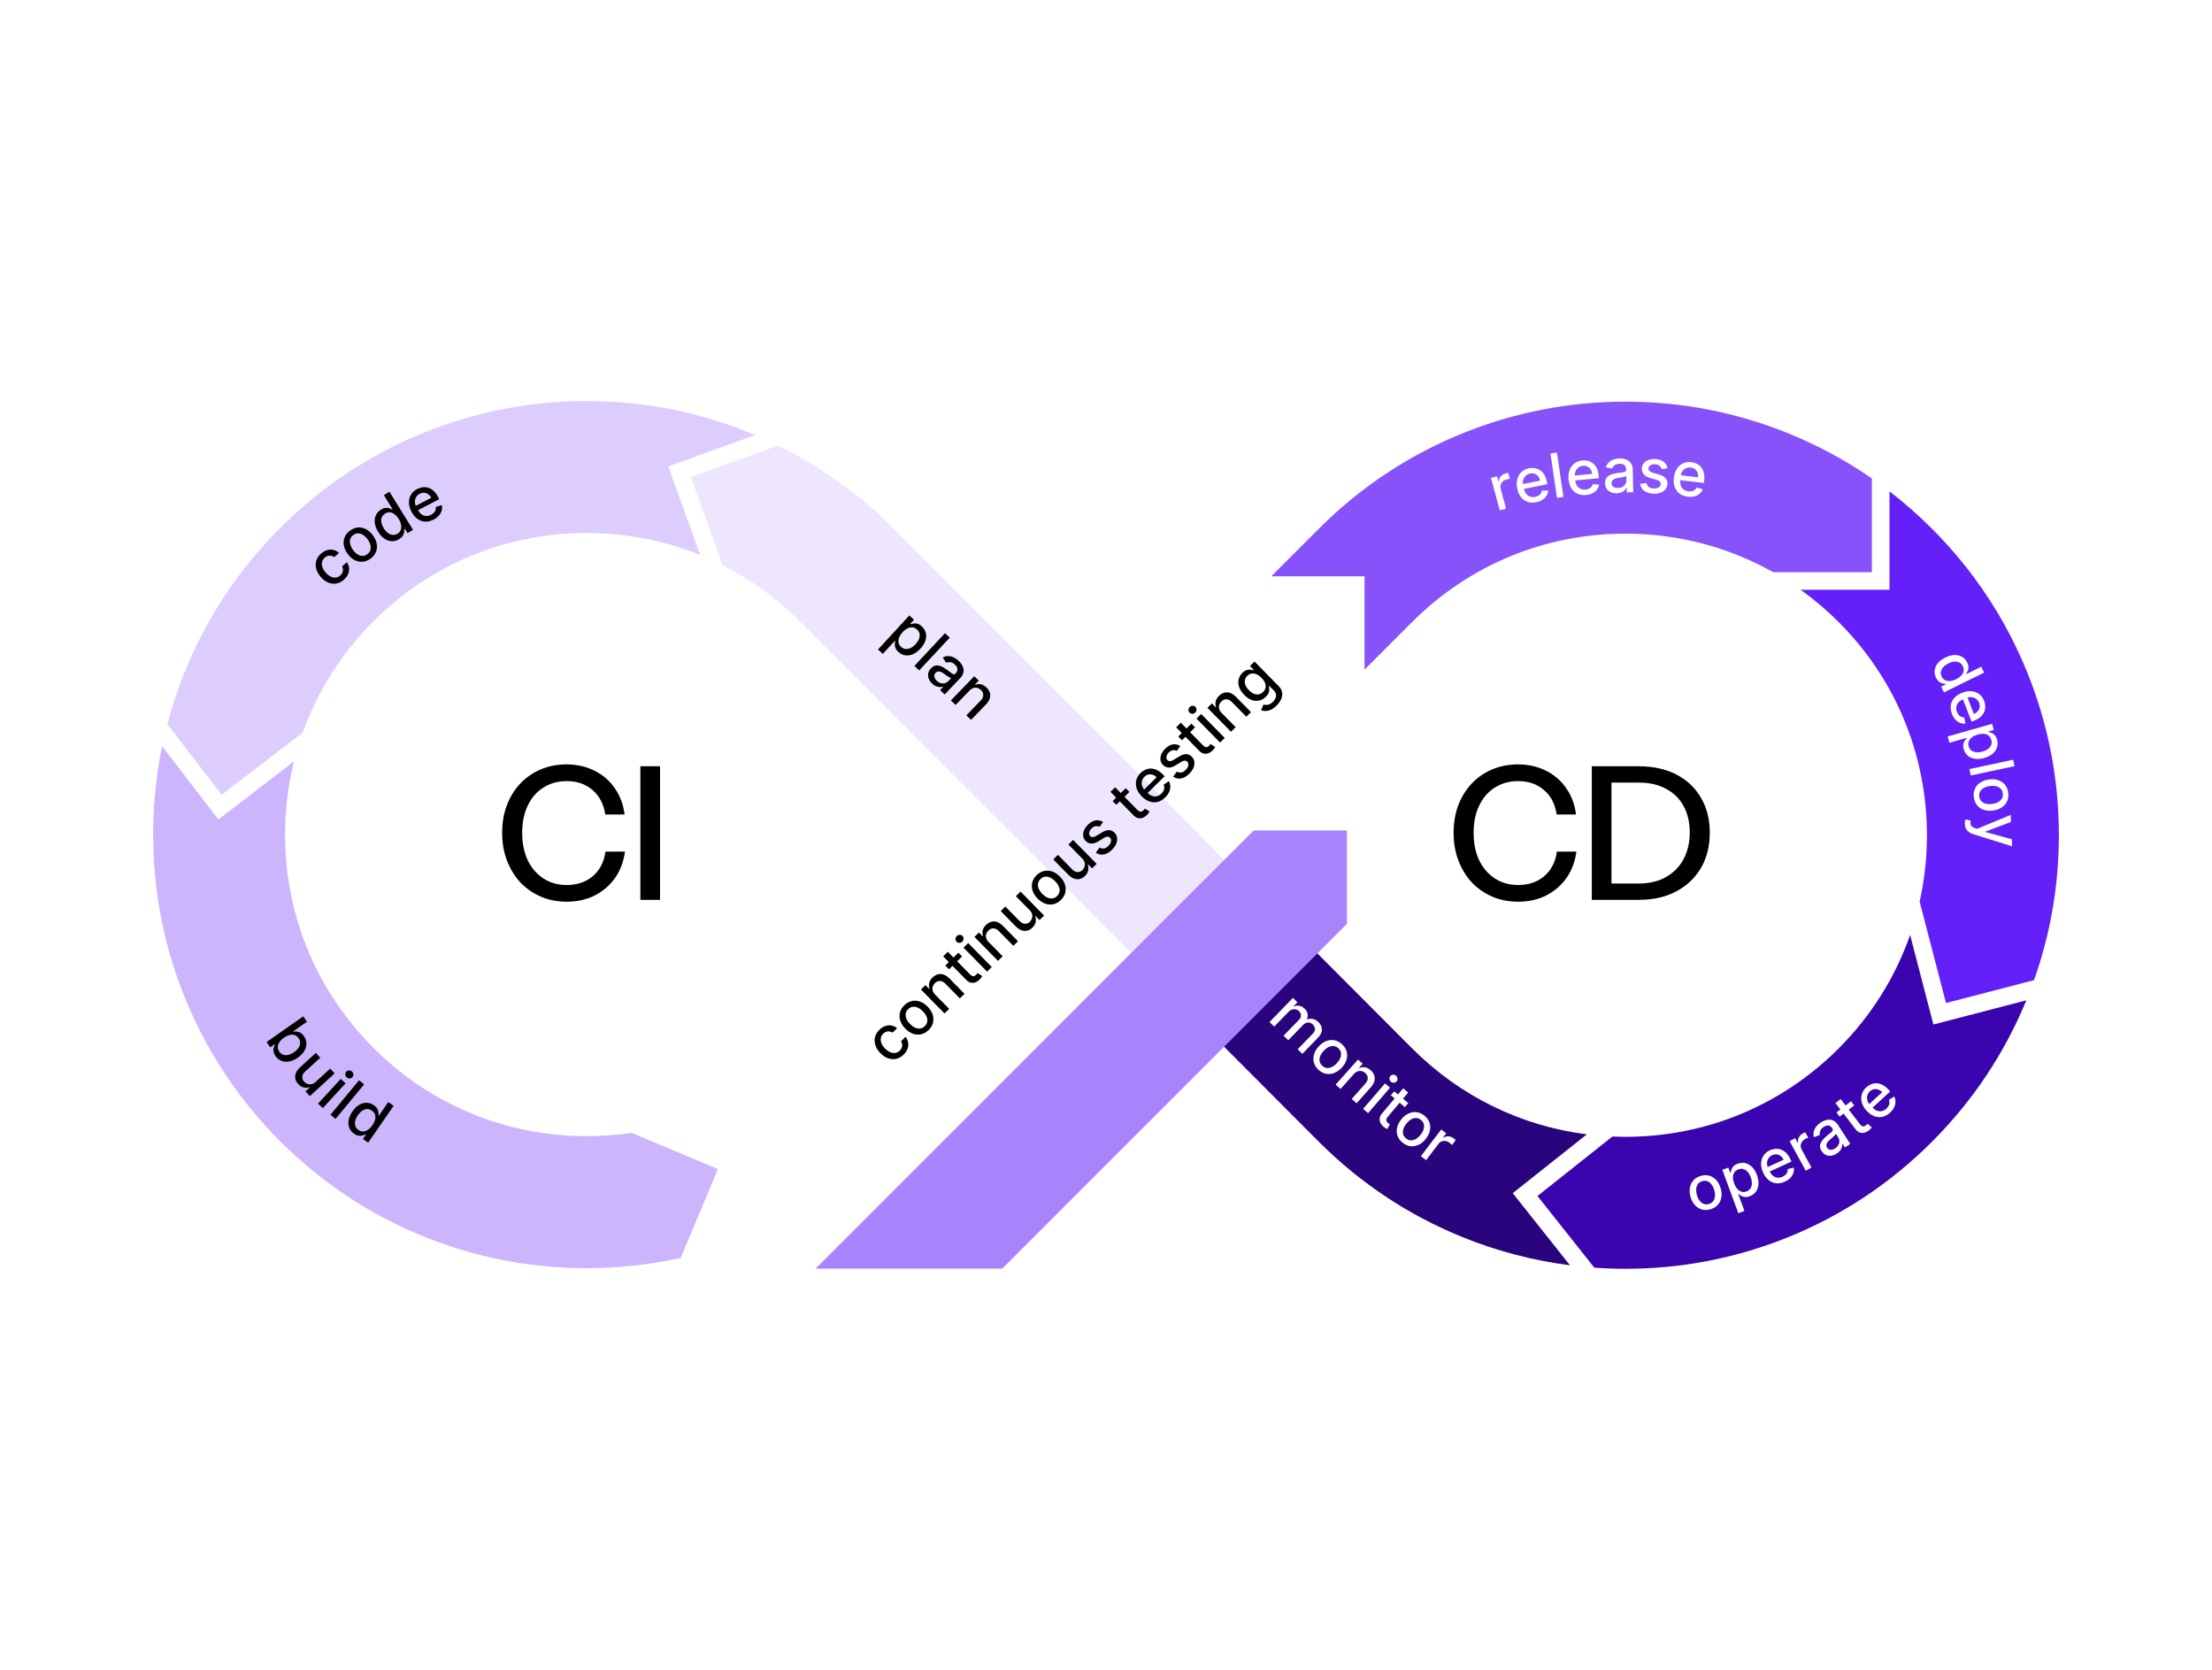 <?xml version="1.0" encoding="UTF-8"?> <svg xmlns="http://www.w3.org/2000/svg" xmlns:xlink="http://www.w3.org/1999/xlink" fill="none" height="360" viewBox="0 0 477 360" width="477"><filter id="a" color-interpolation-filters="sRGB" filterUnits="userSpaceOnUse" height="182.013" width="169.643" x="131.813" y="126.046"><feFlood flood-opacity="0" result="BackgroundImageFix"></feFlood><feColorMatrix in="SourceAlpha" result="hardAlpha" type="matrix" values="0 0 0 0 0 0 0 0 0 0 0 0 0 0 0 0 0 0 127 0"></feColorMatrix><feOffset dy="2"></feOffset><feGaussianBlur stdDeviation="2"></feGaussianBlur><feColorMatrix type="matrix" values="0 0 0 0 0 0 0 0 0 0 0 0 0 0 0 0 0 0 0.1 0"></feColorMatrix><feBlend in2="BackgroundImageFix" mode="normal" result="effect1_dropShadow_6575_20377"></feBlend><feColorMatrix in="SourceAlpha" result="hardAlpha" type="matrix" values="0 0 0 0 0 0 0 0 0 0 0 0 0 0 0 0 0 0 127 0"></feColorMatrix><feOffset dy="7"></feOffset><feGaussianBlur stdDeviation="3.5"></feGaussianBlur><feColorMatrix type="matrix" values="0 0 0 0 0 0 0 0 0 0 0 0 0 0 0 0 0 0 0.09 0"></feColorMatrix><feBlend in2="effect1_dropShadow_6575_20377" mode="normal" result="effect2_dropShadow_6575_20377"></feBlend><feColorMatrix in="SourceAlpha" result="hardAlpha" type="matrix" values="0 0 0 0 0 0 0 0 0 0 0 0 0 0 0 0 0 0 127 0"></feColorMatrix><feOffset dy="15"></feOffset><feGaussianBlur stdDeviation="4.5"></feGaussianBlur><feColorMatrix type="matrix" values="0 0 0 0 0 0 0 0 0 0 0 0 0 0 0 0 0 0 0.05 0"></feColorMatrix><feBlend in2="effect2_dropShadow_6575_20377" mode="normal" result="effect3_dropShadow_6575_20377"></feBlend><feColorMatrix in="SourceAlpha" result="hardAlpha" type="matrix" values="0 0 0 0 0 0 0 0 0 0 0 0 0 0 0 0 0 0 127 0"></feColorMatrix><feOffset dy="27"></feOffset><feGaussianBlur stdDeviation="5.5"></feGaussianBlur><feColorMatrix type="matrix" values="0 0 0 0 0 0 0 0 0 0 0 0 0 0 0 0 0 0 0.01 0"></feColorMatrix><feBlend in2="effect3_dropShadow_6575_20377" mode="normal" result="effect4_dropShadow_6575_20377"></feBlend><feBlend in="SourceGraphic" in2="effect4_dropShadow_6575_20377" mode="normal" result="shape"></feBlend></filter><clipPath id="b"><path d="m33.023 86.46h410.956v187.082h-410.956z"></path></clipPath><g clip-path="url(#b)"><path d="m148.967 102.837 6.875 19.043c6.064 3.073 11.67 7.121 16.619 12.068l.015.016 3.114 3.12.003-.004 78.863 78.863.768-20.624 19.374.722-15.988-16.026.076-.075-20.119-20.12-.052.051-42.55-42.652-.254-.255-3.103-3.111-.012-.011c-7.32-7.321-15.646-13.287-24.813-17.792l-18.812 6.791z" fill="#eee6ff"></path><path d="m407.452 127.15h-19.154c2.883 2.069 5.621 4.386 8.182 6.945 12.281 12.281 19.044 28.607 19.044 45.974 0 4.873-.533 9.665-1.571 14.309l5.685 21.869 18.986-4.936c3.555-10.028 5.355-20.515 5.355-31.24 0-12.135-2.303-23.967-6.844-35.167-4.707-11.606-11.616-22.011-20.534-30.929-2.895-2.895-5.949-5.579-9.149-8.043v21.22z" fill="#6420f9"></path><path d="m294.25 124.251v20.122l10.278-10.28c12.281-12.282 28.609-19.043 45.976-19.044 11.34 0 22.235 2.885 31.851 8.307h21.301v-20.2c-5.602-3.881-11.613-7.133-17.985-9.714-11.2-4.543-23.032-6.846-35.165-6.846-12.134 0-23.965 2.301-35.167 6.844-11.604 4.705-22.009 11.613-30.929 20.533l-10.278 10.278z" fill="#8752fa"></path><path d="m47.799 171.356 17.489-13.45c3.196-8.9 8.347-17.06 15.233-23.948 12.281-12.281 28.607-19.044 45.974-19.042 8.544 0 16.834 1.639 24.517 4.764l-6.903-19.124 18.733-6.763c-.393-.165-.786-.328-1.18-.487-11.198-4.542-23.03-6.845-35.165-6.845s-23.965 2.305-35.167 6.845c-11.604 4.707-22.011 11.616-30.929 20.534-8.92 8.919-15.827 19.325-20.533 30.929-1.508 3.722-2.77 7.512-3.781 11.359z" fill="#ddcdfe"></path><path d="m326.209 257.235 15.975-12.674c-14.208-1.802-27.345-8.214-37.64-18.503l-.016-.015-25.996-26.058-19.659-.732-.759 20.351 4.693 4.693-.108.108 21.698 21.75.012.011c8.918 8.918 19.325 15.825 30.929 20.533 7.487 3.036 15.255 5.071 23.208 6.086z" fill="#29047c"></path><path d="m154.815 252.043-18.616-7.806c-3.185.474-6.425.715-9.703.715-17.367 0-33.695-6.765-45.974-19.046-12.281-12.281-19.044-28.607-19.044-45.974 0-5.393.652-10.688 1.92-15.791l-16.294 12.532-12.139-15.785c-1.292 6.233-1.942 12.596-1.942 19.046 0 12.133 2.303 23.967 6.844 35.167 4.707 11.606 11.615 22.011 20.533 30.928 8.92 8.92 19.325 15.829 30.929 20.534 11.202 4.543 23.034 6.846 35.167 6.844 6.879 0 13.66-.74 20.287-2.208l8.032-19.154z" fill="#ccb5fd"></path><path d="m416.923 220.872-5.022-19.311c-3.181 9.109-8.396 17.46-15.42 24.484-12.282 12.282-28.607 19.044-45.975 19.043-.937 0-1.87-.023-2.802-.063l-16.164 12.824 12.264 15.459c2.222.157 4.456.237 6.702.237 12.134 0 23.965-2.305 35.167-6.845 11.604-4.706 22.011-11.615 30.929-20.533 8.81-8.81 15.656-19.071 20.357-30.502l-20.036 5.209z" fill="#3a05ae"></path><g filter="url(#a)"><path d="m290.456 148.168-4.669 4.668.003.003-81.23 81.227-11.758 11.758c-.068.07-.139.14-.209.21-8.918 8.92-19.325 15.827-30.929 20.531-3.375 1.368-6.806 2.534-10.287 3.494l8.405-20.044-16.969-7.117c11.125-2.86 21.325-8.649 29.661-16.985l36.719-36.721 38.626-38.626v-.001l22.52-22.519h20.117z" fill="#a983fb"></path></g><g fill="#000"><path d="m194.875 227.353c-.501.491-1.042.801-1.626.926-.584.127-1.169.083-1.757-.129-.588-.213-1.136-.577-1.644-1.095-.516-.523-.873-1.085-1.072-1.681-.198-.595-.23-1.183-.093-1.762.136-.578.447-1.108.933-1.586.393-.385.814-.656 1.262-.814.449-.157.897-.199 1.341-.125.446.074.855.268 1.233.579l-.979.962c-.292-.19-.62-.277-.983-.264-.364.013-.705.178-1.026.493-.281.275-.453.59-.518.943-.064.353-.023.721.125 1.106.15.385.404.761.767 1.129.37.377.747.645 1.13.806.384.161.753.214 1.11.157.357-.055.679-.224.964-.502.19-.188.328-.393.415-.617.088-.224.118-.453.095-.69-.023-.238-.106-.469-.247-.699l.979-.961c.292.37.477.774.554 1.216.076.44.036.886-.119 1.333-.156.45-.438.875-.846 1.275z"></path><path d="m200.254 222.064c-.484.477-1.017.78-1.595.913-.579.133-1.165.099-1.757-.104s-1.149-.571-1.675-1.105c-.527-.534-.888-1.102-1.083-1.699-.196-.598-.222-1.184-.078-1.761.142-.576.457-1.104.941-1.578.484-.476 1.017-.78 1.595-.914.579-.133 1.167-.097 1.761.108s1.155.575 1.681 1.111c.523.533.884 1.099 1.075 1.693.194.595.218 1.181.076 1.758s-.457 1.102-.941 1.578zm-.827-.846c.313-.309.493-.647.535-1.015s-.021-.739-.192-1.113c-.17-.374-.419-.727-.745-1.059-.325-.33-.672-.584-1.043-.762-.372-.179-.744-.251-1.116-.217-.372.035-.715.207-1.028.515-.317.311-.495.652-.537 1.024s.023.745.195 1.121c.173.376.422.727.744 1.057.326.332.675.586 1.045.764.37.179.742.247 1.112.209s.713-.213 1.03-.524z"></path><path d="m201.667 214.44 3.014 3.067-1.005.988-5.078-5.165.965-.949.827.841.065-.063c-.15-.391-.18-.793-.087-1.21.091-.416.33-.814.719-1.195.352-.346.732-.575 1.142-.689.409-.114.829-.097 1.257.049.431.147.854.433 1.273.858l3.231 3.286-1.006.988-3.111-3.164c-.368-.374-.753-.571-1.157-.592s-.776.136-1.115.472c-.234.23-.391.484-.473.761-.081.279-.079.565.008.861s.264.581.533.856z"></path><path d="m203.389 206.188 1.005-.989 4.803 4.887c.192.195.365.313.518.353.154.04.294.032.421-.025s.245-.138.357-.246c.082-.08.146-.154.195-.226.05-.07.088-.125.116-.165l.998.652c-.036.08-.097.184-.182.313-.086.129-.207.275-.366.435-.26.263-.554.459-.879.586-.324.127-.66.155-1.003.087-.344-.068-.67-.256-.975-.569l-5.008-5.095zm3.282-.791.792.806-2.82 2.773-.793-.806z"></path><path d="m207.505 203.009c-.175.172-.384.259-.623.265-.241.004-.44-.074-.601-.239-.163-.167-.241-.37-.231-.609.009-.241.1-.446.275-.618.174-.173.383-.26.622-.266.241-.004.44.076.601.239.163.167.241.368.232.609-.01.241-.101.446-.275.619zm5.351 6.463-5.078-5.166 1.005-.988 5.079 5.165z"></path><path d="m213.201 203.102 3.015 3.068-1.006.988-5.078-5.166.965-.948.828.84.064-.062c-.15-.391-.18-.793-.087-1.211.093-.417.33-.813.719-1.195.353-.345.732-.574 1.142-.688.409-.114.829-.097 1.257.049.431.146.854.433 1.273.857l3.229 3.286-1.005.988-3.111-3.164c-.368-.373-.754-.571-1.158-.592s-.776.137-1.115.473c-.233.229-.391.483-.472.76-.082.277-.08.566.007.862s.264.58.533.855z"></path><path d="m222.036 196.234-2.973-3.024 1.01-.992 5.078 5.166-.988.971-.879-.895-.053.053c.152.393.188.808.106 1.248-.081.44-.316.85-.703 1.231-.332.327-.698.541-1.097.645-.398.103-.812.082-1.24-.066-.429-.148-.854-.435-1.271-.86l-3.231-3.285 1.005-.989 3.111 3.165c.346.353.719.537 1.12.554.4.017.755-.127 1.068-.435.188-.186.33-.417.425-.694.094-.279.11-.573.047-.886s-.239-.615-.531-.907z"></path><path d="m228.78 194.024c-.483.476-1.016.78-1.595.912-.578.133-1.165.099-1.757-.104-.591-.203-1.149-.571-1.675-1.104-.527-.535-.887-1.102-1.083-1.7-.195-.597-.222-1.184-.078-1.76.145-.577.458-1.104.941-1.579.484-.476 1.017-.779 1.596-.914.578-.133 1.165-.097 1.76.108.594.205 1.154.575 1.681 1.112.525.533.884 1.098 1.076 1.692.193.596.218 1.182.075 1.759-.142.576-.457 1.102-.941 1.578zm-.827-.846c.313-.309.494-.647.535-1.015.042-.368-.021-.74-.191-1.114-.171-.373-.419-.726-.746-1.058-.324-.33-.671-.584-1.043-.763-.372-.178-.744-.25-1.116-.216-.371.034-.715.207-1.028.514-.317.311-.495.653-.537 1.024-.041.372.023.746.196 1.122.172.375.421.726.743 1.056.327.332.676.586 1.046.765.37.178.741.246 1.111.208s.714-.212 1.03-.523z"></path><path d="m233.369 185.095-2.973-3.024 1.01-.992 5.078 5.165-.988.971-.879-.895-.053.053c.152.393.188.808.106 1.248-.081.441-.316.85-.703 1.232-.332.326-.698.54-1.097.645-.398.102-.812.081-1.24-.067-.429-.148-.854-.434-1.271-.859l-3.231-3.286 1.005-.988 3.111 3.164c.346.353.719.537 1.12.554.4.017.755-.127 1.068-.434.187-.186.33-.418.425-.695.094-.279.11-.573.047-.886s-.239-.614-.531-.906z"></path><path d="m237.867 177.209-.753 1.057c-.152-.08-.323-.131-.507-.156-.186-.024-.381-.002-.586.067-.205.07-.412.206-.62.411-.285.281-.461.577-.526.892-.066.315 0 .571.195.77.169.173.37.249.602.228.231-.021.521-.137.872-.349l1.006-.619c.582-.356 1.104-.537 1.561-.537s.867.182 1.226.549c.303.309.485.671.544 1.088.059.416-.004.848-.186 1.298s-.482.878-.899 1.288c-.579.569-1.172.909-1.781 1.021s-1.18-.021-1.713-.397l.827-1.104c.309.194.622.262.937.207.315-.057.624-.233.927-.531.331-.325.526-.653.587-.983.062-.332-.006-.597-.201-.797-.16-.161-.353-.237-.581-.229-.228.007-.493.104-.795.292l-1.062.668c-.59.364-1.117.538-1.584.525-.465-.013-.878-.205-1.241-.573-.299-.305-.476-.654-.531-1.051-.055-.396.006-.806.178-1.231.175-.425.456-.827.843-1.208.557-.548 1.115-.86 1.673-.935.558-.074 1.087.039 1.586.341z"></path><path d="m239.468 170.721 1.005-.989 4.803 4.887c.192.196.365.313.52.353.154.04.294.032.421-.025s.245-.138.355-.246c.082-.08.146-.154.195-.226.05-.07.088-.125.116-.165l.998.652c-.036.08-.097.185-.18.313-.084.129-.207.276-.366.435-.26.264-.554.459-.879.586-.326.127-.66.156-1.003.087-.343-.066-.67-.256-.975-.569l-5.008-5.095zm3.282-.791.793.806-2.821 2.773-.793-.806z"></path><path d="m251.268 171.919c-.509.501-1.055.821-1.635.964-.581.142-1.167.111-1.757-.092s-1.148-.572-1.675-1.107c-.52-.53-.878-1.093-1.078-1.693-.199-.599-.229-1.187-.095-1.764.135-.578.442-1.102.922-1.574.293-.287.623-.516.991-.689s.762-.262 1.182-.269c.419-.008.853.091 1.303.296.447.205.903.542 1.364 1.011l.351.356-4.105 4.037-.74-.753 3.12-3.067c-.26-.264-.544-.446-.853-.547-.31-.098-.619-.113-.93-.041s-.596.235-.855.491c-.283.277-.461.588-.535.933-.074.346-.059.683.045 1.015s.283.628.537.884l.579.588c.339.346.688.579 1.049.7.36.122.713.139 1.056.05.344-.09.664-.279.956-.568.19-.187.338-.385.44-.595.103-.209.158-.425.164-.647.005-.222-.04-.444-.139-.664l1.121-.765c.199.355.304.735.313 1.137.01.402-.076.806-.258 1.212s-.461.793-.836 1.163z"></path><path d="m254.534 160.824-.754 1.057c-.153-.08-.322-.131-.506-.156-.186-.024-.381-.002-.586.067-.205.07-.412.207-.621.411-.284.281-.46.577-.525.892-.066.315 0 .571.195.77.169.173.37.249.602.228.231-.021.521-.137.872-.349l1.006-.619c.582-.356 1.104-.537 1.561-.537s.867.183 1.226.549c.303.309.485.671.544 1.089.059.415-.004.848-.186 1.297-.182.45-.482.878-.899 1.288-.579.569-1.173.909-1.781 1.021-.609.112-1.18-.021-1.713-.397l.827-1.104c.309.194.622.262.937.207.315-.057.624-.233.926-.531.33-.324.525-.653.586-.985.06-.332-.006-.597-.201-.796-.16-.162-.353-.238-.581-.23s-.493.104-.795.292l-1.062.668c-.59.364-1.117.539-1.584.525-.465-.013-.878-.204-1.241-.572-.299-.306-.476-.657-.531-1.051-.055-.397.006-.807.178-1.232.175-.425.456-.827.843-1.208.557-.548 1.115-.859 1.673-.935.558-.074 1.087.04 1.586.341z"></path><path d="m253.626 156.804 1.005-.989 4.804 4.887c.191.196.364.313.519.353.154.04.294.032.422-.025.127-.057.244-.138.354-.246.082-.08.146-.154.196-.226.049-.07.087-.125.115-.165l.998.652c-.036.08-.097.185-.18.314s-.207.275-.366.434c-.26.264-.554.459-.878.586-.327.127-.661.156-1.004.087-.343-.066-.67-.256-.975-.569l-5.008-5.095zm3.282-.791.793.806-2.821 2.773-.793-.806z"></path><path d="m257.743 153.626c-.175.172-.383.26-.622.265-.241.004-.44-.076-.602-.239-.163-.165-.241-.368-.231-.609.009-.241.1-.445.275-.618.174-.173.383-.26.622-.266.241-.003.44.076.602.239.163.165.24.368.231.609-.01.241-.101.446-.275.619zm5.353 6.461-5.078-5.166 1.005-.988 5.079 5.166z"></path><path d="m263.445 153.711 3.015 3.067-1.006.988-5.078-5.165.966-.949.827.841.064-.063c-.15-.391-.18-.793-.087-1.21.091-.416.33-.814.719-1.195.353-.346.732-.575 1.142-.689s.829-.097 1.258.049c.43.146.853.433 1.272.858l3.229 3.286-1.005.988-3.111-3.164c-.368-.374-.753-.571-1.157-.592-.405-.021-.776.136-1.116.472-.233.23-.391.484-.472.761-.082.277-.08.565.007.861.088.296.264.581.533.856z"></path><path d="m275.285 152.125c-.41.404-.816.696-1.216.878-.4.183-.781.277-1.142.283-.36.006-.69-.051-.988-.173l.514-1.206c.157.04.341.064.552.074.211.011.444-.03.696-.125s.518-.279.797-.552c.381-.374.605-.776.671-1.207.067-.428-.098-.846-.495-1.25l-.998-1.015-.064.063c.047.169.08.377.101.622.019.247-.021.516-.122.808-.1.292-.309.594-.624.905-.408.4-.869.666-1.385.795-.514.129-1.051.099-1.61-.091-.56-.19-1.108-.558-1.649-1.108s-.909-1.112-1.108-1.688c-.199-.577-.237-1.131-.115-1.662.121-.531.388-1.002.804-1.41.32-.315.632-.516.933-.603.302-.087.579-.116.827-.083.251.032.457.072.624.119l.074-.072-.823-.837.985-.969 5.19 5.279c.436.444.69.909.764 1.397.074.487.002.971-.214 1.453s-.544.939-.985 1.369zm-2.916-2.946c.289-.284.467-.592.535-.926.067-.332.029-.677-.117-1.034-.146-.356-.395-.713-.744-1.069-.341-.348-.694-.604-1.056-.767-.363-.163-.718-.222-1.065-.174-.347.047-.666.214-.96.502-.301.298-.478.624-.527.977-.049.355.008.715.167 1.082.159.368.402.715.727 1.045.332.338.677.584 1.03.74.354.153.703.203 1.047.148.343-.055.664-.23.963-.524z"></path><path d="m57.48 224.671 7.901-5.553.81 1.154-2.937 2.064.049.07c.171-.019.381-.023.632-.012.25.012.516.088.795.226.279.139.548.391.806.759.336.478.516.99.537 1.536.023.547-.119 1.086-.423 1.62-.303.535-.776 1.027-1.417 1.478-.641.45-1.263.729-1.871.837-.607.106-1.163.061-1.671-.141-.508-.201-.929-.54-1.265-1.018-.252-.361-.398-.696-.438-1.009-.04-.313-.023-.59.049-.833.072-.243.146-.442.224-.602l-.068-.096-.922.648-.791-1.126zm3.758-.951c-.417.292-.74.609-.968.951-.23.341-.351.688-.366 1.041s.093.694.326 1.026c.243.346.537.568.884.67.347.103.721.103 1.121 0 .4-.102.799-.294 1.195-.571.391-.275.7-.58.93-.916.23-.336.351-.683.368-1.044.017-.358-.097-.713-.342-1.06-.235-.334-.52-.556-.854-.666-.334-.11-.696-.114-1.089-.015-.391.099-.793.292-1.205.582z"></path><path d="m68.076 233.24 3.13-2.859.954 1.044-5.348 4.886-.935-1.022.926-.846-.051-.055c-.398.138-.816.157-1.25.06-.436-.096-.839-.347-1.205-.749-.313-.343-.516-.717-.603-1.119s-.051-.816.11-1.239c.163-.423.465-.836.905-1.239l3.401-3.107.95 1.042-3.276 2.993c-.364.334-.561.698-.594 1.098-.032.399.101.761.395 1.084.178.195.404.345.679.449.275.105.569.131.884.08s.624-.216.926-.497z"></path><path d="m68.582 237.939 4.896-5.336 1.04.954-4.896 5.336-1.04-.952zm6.179-5.68c-.18-.165-.279-.368-.296-.608-.017-.239.051-.444.207-.613.158-.171.357-.26.596-.262.241-.004.452.078.632.243.18.167.279.368.296.609.017.239-.051.444-.207.612-.158.171-.357.26-.596.262-.241.004-.452-.077-.632-.243z"></path><path d="m78.515 233.79-6.158 7.438-1.087-.899 6.158-7.438z"></path><path d="m76.36 244.423c-.482-.332-.825-.751-1.03-1.259-.205-.507-.256-1.065-.152-1.67.104-.607.378-1.231.823-1.876s.933-1.121 1.466-1.428c.533-.31 1.072-.454 1.616-.437.546.017 1.057.192 1.537.524.37.256.626.523.766.802.142.279.218.545.231.793.013.251.011.461-.004.634l.07.047 2.041-2.951 1.159.802-5.49 7.945-1.133-.784.641-.927-.097-.067c-.157.078-.358.154-.601.226-.243.072-.52.091-.833.055-.311-.036-.649-.178-1.011-.429zm.939-.812c.334.232.677.338 1.032.321.355-.017.7-.142 1.038-.374.338-.231.653-.558.941-.977.286-.413.476-.817.573-1.21.095-.393.087-.755-.023-1.087s-.336-.615-.673-.85c-.349-.241-.702-.351-1.06-.332-.358.021-.704.146-1.038.378-.334.231-.637.544-.909.937-.275.398-.463.798-.563 1.199-.101.4-.099.774.008 1.121.106.347.332.639.675.876z"></path><path d="m74.136 124.999c-.533.455-1.095.726-1.685.813-.59.086-1.172.004-1.743-.248s-1.093-.653-1.565-1.205c-.478-.557-.797-1.142-.954-1.751-.157-.609-.148-1.197.027-1.766s.522-1.073 1.04-1.517c.417-.359.856-.6 1.315-.727s.909-.137 1.347-.034c.438.104.837.324 1.191.662l-1.042.893c-.279-.208-.599-.318-.964-.33-.364-.011-.717.129-1.057.422-.298.256-.491.557-.582.904-.089.348-.072.719.049 1.112.121.393.351.787.687 1.178.343.4.702.694 1.072.882.372.188.738.266 1.097.234.36-.031.692-.177.996-.437.203-.174.355-.37.457-.586.101-.218.148-.446.14-.683-.007-.237-.074-.476-.197-.713l1.041-.894c.268.389.423.805.469 1.25.045.446-.025.886-.211 1.325-.186.436-.497.842-.931 1.214z"></path><path d="m79.907 120.432c-.548.402-1.117.626-1.709.676-.592.047-1.167-.071-1.722-.357-.556-.287-1.057-.73-1.499-1.334-.444-.605-.719-1.218-.827-1.838-.106-.618-.049-1.204.176-1.755.224-.55.611-1.026 1.157-1.426.548-.402 1.117-.626 1.709-.675.592-.048 1.167.072 1.726.36.56.288 1.06.736 1.504 1.341.442.603.715 1.214.821 1.831.106.616.045 1.201-.178 1.751-.224.55-.611 1.026-1.157 1.428zm-.696-.956c.355-.26.581-.569.675-.927.095-.359.085-.737-.03-1.131-.116-.395-.311-.78-.586-1.155-.273-.372-.581-.674-.924-.905-.343-.23-.7-.355-1.072-.374s-.736.101-1.091.362c-.357.262-.584.575-.679.937-.095.363-.084.742.032 1.137.118.396.311.779.584 1.153.275.376.582.677.926.907.341.229.698.351 1.07.368.372.015.736-.108 1.095-.37z"></path><path d="m86.084 116.238c-.497.308-1.019.455-1.567.44-.546-.015-1.077-.191-1.592-.529s-.977-.84-1.389-1.506c-.412-.666-.653-1.303-.723-1.916-.07-.611.013-1.163.248-1.656s.6-.892 1.095-1.199c.383-.237.73-.364 1.042-.381.313-.018.586.017.82.106.233.087.427.174.579.258l.072-.046-1.889-3.05 1.199-.742 5.082 8.212-1.17.725-.594-.958-.101.063c.009.176-.002.388-.032.641-.03.252-.125.514-.283.785-.158.271-.423.522-.797.755zm-.368-1.185c.345-.213.581-.486.706-.818s.15-.698.072-1.102c-.078-.402-.25-.822-.518-1.254-.266-.427-.558-.765-.88-1.009-.321-.245-.656-.384-1.005-.416-.349-.032-.698.061-1.049.277-.36.224-.603.503-.729.839-.125.335-.148.703-.07 1.102.078.398.243.8.495 1.208.254.412.546.744.873.996s.67.4 1.03.442.719-.047 1.074-.267z"></path><path d="m93.502 112.019c-.634.328-1.248.476-1.846.44-.598-.036-1.148-.237-1.652-.603-.505-.368-.929-.884-1.275-1.552-.341-.658-.52-1.303-.533-1.933-.013-.63.129-1.202.427-1.715.3-.512.747-.924 1.343-1.233.362-.188.746-.311 1.148-.368.402-.057.806-.026 1.21.089.404.116.789.338 1.159.666.368.328.704.784 1.007 1.366l.23.444-5.111 2.652-.486-.937 3.883-2.017c-.171-.33-.389-.586-.656-.772-.266-.186-.56-.29-.876-.313-.319-.022-.639.05-.962.218-.351.183-.613.427-.785.735-.173.307-.256.635-.256.982s.085.683.252 1.004l.379.732c.224.431.489.755.797.979.309.222.641.341.996.357.355.015.715-.073 1.081-.262.237-.124.436-.27.596-.438.159-.169.275-.361.347-.571.072-.211.093-.437.065-.676l1.296-.402c.085.398.074.791-.034 1.178-.108.387-.309.749-.601 1.083-.292.334-.673.622-1.142.867z"></path></g><path d="m417.49 146.117c-.258-.523-.353-1.058-.287-1.601.067-.543.294-1.055.679-1.533.387-.48.93-.891 1.634-1.237.701-.345 1.36-.523 1.976-.535.615-.009 1.157.126 1.624.406.469.281.831.683 1.087 1.205.199.404.292.761.279 1.074s-.074.58-.184.806c-.11.224-.214.408-.313.55l.038.076 3.219-1.586.622 1.265-8.663 4.267-.609-1.235 1.011-.497-.051-.106c-.177-.008-.387-.04-.636-.095-.248-.055-.499-.175-.753-.357s-.48-.472-.673-.867zm1.216-.252c.178.364.426.624.745.781.319.158.681.217 1.089.179s.842-.171 1.297-.395c.452-.222.814-.482 1.089-.778s.444-.616.511-.96c.066-.343.007-.7-.175-1.069-.188-.382-.442-.649-.764-.807-.323-.157-.687-.214-1.091-.174s-.822.165-1.25.375c-.435.215-.793.471-1.076.772-.283.3-.463.628-.539.983-.075.355-.02.719.164 1.095z" fill="#fff"></path><path d="m420.918 153.895c-.258-.665-.336-1.293-.237-1.883.1-.59.36-1.116.78-1.577.419-.461.98-.827 1.68-1.098.693-.268 1.353-.376 1.981-.319.628.055 1.18.258 1.658.613.476.353.836.842 1.079 1.47.148.381.228.774.241 1.182.013.406-.061.804-.22 1.193s-.423.749-.787 1.08c-.366.33-.856.614-1.468.851l-.467.181-2.079-5.369.984-.381 1.581 4.08c.345-.135.626-.322.84-.567.212-.245.349-.524.406-.839.057-.313.019-.641-.112-.98-.142-.37-.359-.657-.645-.862-.286-.204-.603-.324-.949-.36-.345-.036-.686.011-1.024.142l-.77.298c-.452.175-.804.404-1.059.687-.254.283-.409.599-.463.95-.055.351-.007.719.143 1.104.096.249.22.463.372.64.151.176.328.313.529.406.201.094.423.14.664.136l.258 1.332c-.404.042-.795-.012-1.169-.161-.374-.15-.709-.389-1.011-.716-.3-.326-.546-.736-.736-1.229z" fill="#fff"></path><path d="m419.998 158.782 9.576-2.733.378 1.324-1.129.322.032.114c.167.038.368.103.602.196.233.093.459.252.677.474s.389.548.514.981c.161.561.161 1.104.004 1.627-.158.522-.469.987-.932 1.391-.463.406-1.07.715-1.823.929-.753.215-1.434.274-2.041.177-.609-.099-1.119-.325-1.533-.681-.413-.357-.702-.816-.861-1.377-.121-.424-.148-.79-.083-1.097.066-.307.172-.565.318-.77.148-.205.283-.37.408-.495l-.023-.082-3.695 1.055-.387-1.356zm6.473-.411c-.49.14-.899.334-1.228.58-.328.247-.557.535-.686.863-.131.329-.141.687-.029 1.078.116.406.321.713.615.924.294.21.647.332 1.058.368.412.034.85-.015 1.317-.148.459-.131.852-.317 1.178-.56s.556-.529.69-.863c.133-.334.143-.706.025-1.114-.112-.392-.309-.696-.588-.908-.281-.213-.62-.338-1.023-.372-.402-.036-.846.015-1.329.154z" fill="#fff"></path><path d="m434.42 165.172-9.445 2.014-.294-1.379 9.445-2.015z" fill="#fff"></path><path d="m425.644 171.924c-.097-.671-.027-1.28.21-1.825.237-.544.611-.996 1.127-1.352.514-.357 1.142-.588 1.882-.693.743-.106 1.413-.06 2.011.137.595.197 1.085.525 1.464.981.38.457.619 1.022.713 1.694.097.671.027 1.28-.21 1.827-.237.544-.613.995-1.131 1.352s-1.147.588-1.891.694c-.742.107-1.408.061-2.001-.138-.594-.197-1.08-.526-1.461-.983-.38-.457-.619-1.022-.713-1.694zm1.172-.163c.063.436.23.78.501 1.034s.609.421 1.011.506c.402.084.835.093 1.296.027.457-.064.868-.195 1.233-.389.364-.193.643-.449.834-.77.194-.321.258-.698.196-1.133-.063-.438-.232-.785-.507-1.039s-.614-.423-1.018-.507c-.405-.083-.835-.093-1.292-.026-.461.066-.873.195-1.235.389-.363.193-.64.449-.829.77-.19.32-.253.7-.19 1.14z" fill="#fff"></path><path d="m423.698 177.619c-.009-.21-.002-.402.023-.576.025-.175.055-.306.087-.391l1.171.284c-.057.26-.076.492-.057.693s.102.375.25.523.385.275.712.38l.489.151 7.205-2.993.072 1.508-5.528 2.098.004.076 5.7 1.567.073 1.512-8.342-2.595c-.383-.12-.711-.281-.982-.482-.272-.201-.482-.446-.628-.736-.146-.288-.228-.628-.247-1.017z" fill="#fff"></path><path d="m323.413 110.032-1.893-6.99 1.314-.357.302 1.112.072-.019c.025-.412.171-.769.434-1.074.264-.305.602-.512 1.011-.624.086-.023.186-.048.306-.072.117-.025.212-.044.281-.051l.352 1.301c-.058 0-.161.007-.305.026s-.286.046-.427.084c-.322.087-.59.231-.802.434-.215.203-.361.442-.442.721-.082.277-.08.569 0 .871l1.155 4.27-1.36.368z" fill="#fff"></path><path d="m331.292 108.272c-.7.143-1.331.114-1.897-.085-.565-.199-1.039-.542-1.422-1.034-.383-.491-.651-1.106-.799-1.842-.148-.726-.142-1.396.019-2.005.159-.611.453-1.121.882-1.531.429-.411.971-.683 1.632-.817.4-.082.802-.093 1.204-.038.402.057.782.195 1.138.419.357.224.666.542.932.958.265.415.461.947.592 1.59l.098.489-5.643 1.146-.211-1.036 4.289-.871c-.074-.364-.212-.671-.419-.924-.205-.252-.457-.432-.757-.542s-.628-.127-.986-.055c-.389.08-.708.243-.956.489-.251.249-.422.539-.516.875-.095.336-.105.679-.033 1.034l.165.808c.097.474.262.861.497 1.159.236.3.522.505.86.616.337.114.707.129 1.111.046.262-.053.494-.138.695-.258s.364-.269.489-.453c.127-.182.209-.395.247-.632l1.356-.03c-.026.406-.146.781-.357 1.123-.21.343-.502.635-.876.876s-.818.414-1.335.52z" fill="#fff"></path><path d="m335.739 97.571 1.402 9.556-1.394.204-1.402-9.555z" fill="#fff"></path><path d="m342.015 106.715c-.712.064-1.336-.031-1.877-.289-.54-.258-.973-.652-1.301-1.181-.328-.53-.527-1.169-.596-1.918-.068-.738.012-1.402.236-1.992.225-.59.573-1.064 1.043-1.427.471-.362 1.04-.575 1.709-.635.408-.038.808-.006 1.203.093.395.099.757.279 1.087.539.33.26.603.611.821 1.054.219.442.357.99.418 1.645l.045.497-5.733.527-.096-1.053 4.357-.4c-.034-.37-.138-.69-.317-.963-.176-.274-.408-.48-.694-.621-.286-.14-.611-.195-.973-.161-.395.036-.729.165-1.004.383-.275.22-.478.491-.607.814-.129.322-.178.664-.144 1.024l.076.822c.044.482.167.884.37 1.206.203.323.465.558.787.706.323.148.691.205 1.1.167.266-.025.505-.085.718-.182.212-.097.39-.23.536-.397s.251-.368.315-.601l1.351.118c-.07.402-.23.76-.476 1.079-.247.319-.569.577-.966.776-.396.199-.857.322-1.385.372z" fill="#fff"></path><path d="m348.612 106.347c-.459.008-.874-.07-1.25-.235-.375-.165-.671-.408-.893-.732-.222-.323-.336-.721-.345-1.197-.008-.408.064-.746.218-1.013.152-.268.36-.48.626-.639.263-.16.561-.281.889-.365.329-.085.664-.149 1.006-.197.432-.059.783-.106 1.053-.144.269-.038.464-.095.586-.173.121-.077.18-.201.176-.372v-.032c-.007-.411-.129-.728-.364-.95s-.58-.328-1.036-.321c-.474.009-.846.12-1.113.334-.268.214-.452.45-.55.706l-1.33-.277c.15-.442.372-.803.671-1.081.298-.277.645-.482 1.038-.613s.81-.201 1.246-.209c.289-.006.598.023.924.085.327.063.634.18.922.353.289.175.526.425.713.753.188.329.287.757.296 1.285l.088 4.809-1.378.024-.017-.99h-.057c-.087.184-.222.366-.4.546-.18.179-.411.331-.694.452-.285.121-.626.186-1.025.193zm.287-1.136c.389-.007.723-.089.998-.248.275-.16.484-.365.626-.617s.21-.522.205-.808l-.017-.933c-.05.051-.146.098-.289.144-.142.045-.303.083-.485.117-.183.035-.359.063-.532.09-.172.026-.316.049-.432.066-.273.04-.522.102-.744.188-.224.085-.4.207-.531.36-.131.156-.193.359-.19.609.006.349.141.609.401.784.261.172.592.256.99.248z" fill="#fff"></path><path d="m359.599 100.967-1.288.161c-.045-.167-.121-.326-.227-.48-.107-.154-.257-.283-.446-.387-.19-.104-.431-.163-.723-.178-.398-.021-.736.051-1.011.216-.275.163-.421.385-.434.664-.012.241.068.442.239.598.17.155.453.292.847.406l1.137.322c.658.188 1.142.45 1.453.787.311.338.451.761.427 1.273-.023.435-.167.812-.433 1.138-.267.325-.626.571-1.081.742-.453.169-.973.239-1.558.209-.81-.042-1.462-.249-1.955-.621-.495-.371-.784-.882-.867-1.529l1.371-.138c.067.359.228.635.482.829.254.193.594.302 1.017.322.461.023.835-.055 1.121-.233s.436-.408.45-.688c.011-.226-.063-.42-.224-.583-.16-.163-.412-.292-.753-.387l-1.211-.33c-.667-.188-1.153-.457-1.458-.81-.306-.353-.444-.785-.42-1.301.021-.427.16-.795.416-1.103.254-.307.597-.542 1.026-.702.431-.159.916-.226 1.459-.197.781.04 1.388.239 1.821.6s.706.827.821 1.4z" fill="#fff"></path><path d="m363.941 107.076c-.71-.084-1.3-.309-1.774-.674-.474-.364-.816-.84-1.026-1.428-.211-.586-.271-1.254-.182-2 .087-.736.303-1.369.647-1.898.343-.53.781-.922 1.318-1.179.535-.256 1.136-.343 1.806-.266.406.048.791.163 1.155.342.365.181.681.431.951.755.269.323.463.725.584 1.203.119.478.142 1.043.064 1.696l-.058.497-5.718-.681.125-1.049 4.346.518c.044-.368.008-.704-.108-1.007-.116-.304-.3-.554-.548-.752-.25-.197-.556-.318-.918-.36-.393-.048-.748.007-1.063.165-.314.157-.569.379-.762.67-.194.288-.313.612-.355.971l-.097.819c-.057.48-.02.9.11 1.258.129.357.338.643.623.856.284.212.631.343 1.041.392.266.033.512.023.74-.028s.431-.142.607-.277c.178-.135.322-.309.432-.524l1.298.397c-.152.377-.383.696-.69.956-.308.26-.678.446-1.106.558-.431.112-.907.136-1.431.074z" fill="#fff"></path><path d="m189.34 140.02 6.738-7.333 1.013.931-.795.865.087.08c.164-.055.368-.105.615-.146.247-.042.522-.025.825.051.302.076.619.265.951.569.43.395.715.857.853 1.385.139.527.116 1.085-.068 1.673s-.541 1.168-1.07 1.745-1.079.983-1.648 1.216c-.57.235-1.123.307-1.664.22-.539-.087-1.023-.328-1.453-.724-.325-.298-.539-.596-.643-.892-.105-.296-.148-.571-.131-.823.019-.253.047-.463.089-.636l-.063-.057-2.6 2.831-1.038-.955zm5.306-3.731c-.346.376-.592.753-.744 1.136-.15.383-.195.748-.135 1.095.061.347.239.658.539.933.311.285.645.44 1.006.467.36.026.724-.053 1.094-.239s.717-.457 1.045-.814c.323-.351.562-.715.714-1.093.151-.377.197-.743.136-1.096-.06-.355-.246-.675-.559-.962-.302-.277-.626-.432-.975-.469-.349-.036-.706.038-1.068.217-.363.18-.714.455-1.053.825z" fill="#000"></path><path d="m204.809 137.475-6.594 7.055-1.03-.963 6.594-7.055z" fill="#000"></path><path d="m201.01 147.382c-.334-.315-.575-.664-.727-1.044-.151-.379-.193-.762-.123-1.147.068-.385.266-.752.594-1.095.281-.296.569-.487.865-.569.296-.084.594-.089.893-.017.3.072.596.193.89.364s.579.359.856.565c.349.262.633.475.851.636s.399.258.539.288c.14.031.269-.017.387-.14l.023-.025c.283-.298.419-.609.408-.933-.012-.323-.184-.641-.514-.956-.346-.327-.687-.509-1.029-.543-.341-.036-.637.004-.887.118l-.753-1.131c.417-.21.829-.311 1.236-.299.408.011.797.108 1.171.29s.717.425 1.036.724c.21.2.409.435.599.708s.326.573.41.897c.083.327.076.672-.019 1.038-.097.366-.326.74-.689 1.123l-3.31 3.49-1-.946.681-.719-.042-.04c-.191.07-.413.106-.667.108s-.524-.053-.812-.165c-.289-.112-.577-.305-.867-.58zm1.002-.611c.282.267.578.442.885.522.308.079.602.079.879 0 .279-.082.516-.226.711-.433l.643-.677c-.072 0-.172-.031-.305-.099s-.277-.154-.429-.256c-.154-.104-.3-.207-.442-.309-.142-.103-.26-.188-.355-.256-.222-.163-.444-.292-.662-.387-.22-.095-.43-.135-.631-.116-.202.019-.389.12-.562.302-.241.252-.328.533-.264.838.065.306.243.598.532.871z" fill="#000"></path><path d="m209.055 148.893-2.987 3.092-1.013-.979 5.032-5.209.974.941-.82.848.065.062c.387-.159.789-.199 1.206-.119.417.081.823.309 1.214.688.355.344.594.718.717 1.123.124.406.118.826-.017 1.26-.134.435-.41.865-.825 1.294l-3.202 3.312-1.013-.981 3.082-3.19c.365-.378.553-.769.562-1.173s-.157-.772-.501-1.104c-.235-.228-.493-.377-.774-.451s-.567-.065-.861.03-.575.279-.84.554z" fill="#000"></path><path d="m273.764 220.347 5.042-5.201.971.942-.821.846.064.063c.387-.182.78-.233 1.184-.157.402.077.776.282 1.119.614.347.338.562.702.64 1.093.077.391.036.783-.128 1.178l.055.053c.393-.157.807-.188 1.237-.091.433.097.835.326 1.211.69.472.458.713.979.726 1.566.013.586-.269 1.176-.848 1.771l-3.38 3.487-1.013-.981 3.289-3.392c.342-.352.493-.7.454-1.043-.038-.343-.192-.645-.458-.903-.33-.319-.683-.467-1.062-.442s-.721.195-1.028.51l-3.214 3.314-1.009-.978 3.352-3.457c.273-.282.406-.594.397-.937-.01-.341-.156-.651-.439-.924-.191-.186-.417-.307-.675-.362-.258-.057-.524-.042-.795.04-.271.081-.52.243-.747.476l-3.109 3.206-1.013-.981z" fill="#fff"></path><path d="m284.318 230.631c-.499-.461-.827-.979-.986-1.55-.159-.573-.152-1.159.023-1.759.174-.601.516-1.176 1.024-1.724.51-.552 1.06-.939 1.649-1.161.588-.222 1.172-.277 1.754-.161.583.115 1.123.404 1.622.865s.827.979.987 1.55c.159.573.151 1.161-.027 1.762-.176.603-.522 1.18-1.032 1.73-.508.548-1.057.933-1.641 1.153-.586.221-1.17.274-1.753.158-.582-.116-1.123-.404-1.622-.865zm.808-.865c.323.299.67.461 1.04.487.37.027.738-.055 1.104-.244.366-.19.706-.454 1.023-.795.314-.34.552-.698.713-1.078.161-.379.216-.755.163-1.125-.051-.37-.239-.704-.562-1.003-.324-.302-.675-.465-1.049-.49-.373-.024-.743.057-1.109.247s-.708.453-1.021.793c-.317.341-.554.702-.715 1.079-.161.38-.213.753-.158 1.121s.245.704.571 1.004z" fill="#fff"></path><path d="m291.935 231.565-2.857 3.214-1.053-.938 4.813-5.412 1.011.899-.783.881.066.058c.38-.176.78-.231 1.201-.168.421.062.835.275 1.241.637.368.328.624.692.764 1.093.141.4.152.819.036 1.259-.117.438-.374.882-.77 1.328l-3.062 3.443-1.053-.937 2.948-3.316c.349-.393.52-.791.512-1.193-.007-.404-.189-.765-.546-1.081-.245-.219-.508-.357-.791-.42-.283-.062-.569-.039-.859.065-.29.106-.562.302-.818.59z" fill="#fff"></path><path d="m293.948 239.066 4.726-5.49 1.068.92-4.726 5.49zm5.995-5.871c-.186-.16-.29-.361-.315-.598-.025-.239.038-.446.188-.618.151-.177.347-.27.588-.281.239-.011.453.063.639.224.186.159.292.36.315.597.025.239-.038.446-.188.619-.152.176-.347.269-.588.281-.241.011-.453-.063-.639-.224z" fill="#fff"></path><path d="m302.579 234.631 1.08.907-4.403 5.249c-.177.209-.277.393-.302.55-.025.158-.004.296.064.418.069.121.162.231.281.33.087.072.167.131.243.172.076.042.135.076.176.099l-.554 1.057c-.083-.029-.193-.078-.33-.15-.136-.072-.292-.179-.468-.323-.288-.233-.51-.506-.668-.817-.157-.311-.218-.643-.184-.992.034-.35.192-.691.472-1.027l4.591-5.473zm1.102 3.189-.726.867-3.032-2.542.727-.867z" fill="#fff"></path><path d="m302.469 246.359c-.529-.425-.895-.916-1.094-1.476-.2-.559-.234-1.145-.103-1.756s.433-1.21.899-1.793c.471-.586.991-1.011 1.562-1.275.571-.263 1.149-.358 1.739-.284s1.15.322 1.679.747.895.916 1.095 1.476c.201.56.233 1.146.098 1.761-.134.614-.436 1.214-.907 1.8-.468.584-.986 1.005-1.555 1.267s-1.148.355-1.738.281-1.149-.323-1.679-.748zm.744-.92c.343.275.7.414 1.072.412.371-.002.732-.108 1.083-.323.351-.214.671-.502.964-.865.288-.36.5-.736.633-1.126.135-.391.161-.769.084-1.133-.078-.364-.289-.685-.632-.96-.345-.277-.706-.415-1.08-.413-.373 0-.737.11-1.088.326-.353.216-.674.503-.962.863-.292.362-.503.74-.636 1.129-.132.389-.159.766-.077 1.128.081.365.294.683.641.962z" fill="#fff"></path><path d="m306.398 249.271 4.388-5.763 1.085.825-.696.917.061.045c.341-.229.713-.334 1.115-.309s.772.165 1.11.421c.07.053.152.12.245.197.093.078.163.143.212.192l-.817 1.074c-.036-.048-.105-.122-.207-.226-.103-.104-.213-.199-.326-.286-.266-.201-.545-.327-.835-.372-.29-.046-.571-.017-.841.089-.269.104-.498.283-.69.533l-2.679 3.519-1.121-.854z" fill="#fff"></path><path d="m368.849 260.705c-.653.189-1.264.206-1.837.049s-1.072-.465-1.498-.924c-.425-.459-.744-1.047-.953-1.766-.21-.721-.26-1.39-.15-2.009.11-.618.367-1.148.765-1.59.398-.44.924-.756 1.576-.946.653-.19 1.264-.207 1.839-.049.572.157 1.073.466 1.498.927.427.461.746 1.053.956 1.774.211.719.258 1.385.148 2.001-.112.617-.366 1.144-.766 1.584s-.924.757-1.577.947zm-.329-1.138c.423-.124.74-.338.953-.642.212-.303.332-.662.356-1.071.027-.41-.026-.839-.157-1.287-.129-.444-.317-.832-.56-1.164-.243-.334-.537-.573-.88-.719s-.727-.156-1.15-.033c-.425.126-.745.34-.958.649-.212.307-.332.668-.358 1.08-.025.411.026.84.155 1.282.131.446.317.836.56 1.168s.537.57.88.712c.345.142.729.15 1.156.026z" fill="#fff"></path><path d="m374.853 261.547-3.447-9.343 1.292-.476.406 1.102.11-.04c.025-.171.074-.374.15-.613s.216-.476.421-.711.518-.431.941-.586c.548-.203 1.089-.245 1.622-.126.533.118 1.019.393 1.457.826.438.432.793 1.015 1.064 1.749s.381 1.407.328 2.022c-.051.615-.239 1.14-.563 1.58-.325.44-.761.761-1.309.962-.414.152-.776.207-1.087.165s-.577-.129-.793-.26-.391-.254-.524-.37l-.079.03 1.33 3.607-1.323.487zm-.897-6.426c.176.478.4.871.671 1.18.272.31.575.516.913.621.338.104.696.087 1.075-.054.395-.146.687-.373.875-.681.188-.309.283-.669.286-1.083.004-.413-.079-.848-.246-1.301-.165-.448-.381-.825-.647-1.133-.266-.307-.571-.514-.914-.624-.344-.108-.714-.089-1.112.059-.383.142-.672.361-.861.655-.192.296-.291.645-.294 1.049-.006.404.079.842.254 1.312z" fill="#fff"></path><path d="m384.886 254.754c-.649.297-1.271.413-1.865.351-.594-.063-1.135-.293-1.62-.683-.486-.391-.886-.928-1.199-1.611-.309-.673-.455-1.326-.44-1.958.017-.629.186-1.195.51-1.692.323-.497.791-.888 1.402-1.168.372-.171.759-.275 1.165-.311.406-.037.806.011 1.204.148.399.136.772.375 1.125.72.353.346.666.816.939 1.414l.209.453-5.232 2.402-.44-.96 3.976-1.825c-.155-.338-.36-.605-.618-.803-.258-.199-.545-.316-.862-.354-.316-.038-.641.019-.971.17-.36.165-.633.397-.819.697-.186.299-.287.622-.302.969s.053.687.203 1.015l.345.749c.201.44.452.778.75 1.015.297.237.624.372.976.404.355.032.719-.036 1.093-.209.243-.111.448-.248.617-.409.167-.162.292-.347.373-.554.082-.207.114-.431.097-.672l1.313-.337c.066.402.036.793-.091 1.176-.127.381-.345.732-.653 1.053-.307.32-.702.59-1.182.81z" fill="#fff"></path><path d="m389.389 252.39-3.47-6.357 1.197-.652.552 1.009.066-.036c-.07-.406-.013-.787.173-1.144.186-.358.465-.637.839-.842.077-.042.17-.089.278-.142.108-.054.198-.091.262-.116l.647 1.184c-.057.013-.154.045-.29.096-.137.052-.27.112-.395.181-.292.159-.52.362-.679.61-.161.247-.248.515-.262.805-.015.288.055.571.205.848l2.119 3.883-1.237.675z" fill="#fff"></path><path d="m396.082 248.696c-.385.249-.78.403-1.186.461-.404.057-.785.008-1.144-.149-.358-.158-.666-.437-.924-.835-.222-.343-.339-.668-.351-.975-.011-.307.054-.598.194-.873s.328-.535.563-.779c.236-.245.484-.479.75-.699.337-.277.609-.504.819-.679.211-.174.345-.326.406-.457s.048-.265-.045-.408l-.017-.028c-.224-.345-.494-.55-.812-.615-.317-.064-.666.027-1.049.275-.399.258-.655.548-.771.871-.115.322-.146.62-.094.89l-1.277.466c-.106-.455-.108-.878 0-1.273.108-.394.292-.749.558-1.068.265-.318.58-.597.948-.834.243-.158.52-.296.829-.416.309-.119.634-.182.969-.186.336-.003.672.084 1.004.264.334.18.643.491.93.933l2.612 4.039-1.156.748-.536-.831-.048.03c.023.203.006.427-.053.673-.059.247-.175.497-.351.75-.176.252-.432.487-.768.705zm-.357-1.115c.326-.212.565-.457.715-.738s.218-.565.205-.854c-.013-.29-.097-.553-.252-.794l-.507-.784c-.015.07-.07.161-.168.275-.097.114-.215.232-.351.357-.137.123-.272.243-.404.356-.133.114-.243.209-.332.285-.211.178-.389.362-.533.552-.145.19-.232.387-.26.586-.029.201.024.406.161.617.19.292.44.444.753.453.313.01.637-.095.971-.311z" fill="#fff"></path><path d="m395.803 237.81 1.119-.86 4.172 5.435c.166.216.324.355.472.414s.288.068.421.026c.133-.041.26-.108.383-.201.089-.068.163-.135.222-.199.057-.065.103-.114.135-.15l.91.768c-.045.074-.117.171-.218.289-.1.117-.239.246-.415.387-.29.231-.605.389-.943.474-.34.085-.675.074-1.007-.034-.334-.108-.634-.336-.9-.683l-4.349-5.668zm3.354-.387.688.897-3.137 2.409-.689-.897z" fill="#fff"></path><path d="m407.576 239.878c-.525.482-1.081.785-1.667.906-.586.122-1.17.073-1.753-.151-.582-.222-1.127-.611-1.635-1.165-.501-.546-.842-1.123-1.019-1.726-.178-.605-.189-1.194-.034-1.768.156-.575.48-1.087.975-1.543.302-.277.639-.495 1.013-.654s.77-.237 1.191-.23c.422.008.852.12 1.292.34.442.22.884.573 1.328 1.057l.338.368-4.242 3.894-.715-.778 3.223-2.959c-.25-.273-.529-.465-.835-.575-.305-.11-.614-.134-.927-.072-.313.061-.604.215-.873.461-.292.268-.48.573-.567.915-.085.341-.082.679.009 1.014.093.336.262.636.505.903l.558.607c.328.357.669.602 1.024.736.357.135.708.164 1.055.086s.671-.256.975-.533c.197-.18.351-.374.461-.579s.172-.419.186-.641c.013-.222-.025-.444-.116-.67l1.146-.724c.188.362.279.743.275 1.145-.004.403-.103.803-.298 1.203-.195.399-.487.776-.876 1.135z" fill="#fff"></path><path d="m122.204 194.4c-2 0-3.853-.36-5.56-1.08-1.707-.746-3.187-1.773-4.44-3.08-1.227-1.333-2.187-2.906-2.88-4.72-.693-1.813-1.04-3.8-1.04-5.96s.333-4.133 1-5.92c.693-1.813 1.653-3.373 2.88-4.68 1.253-1.333 2.733-2.36 4.44-3.08s3.56-1.08 5.56-1.08c2.24 0 4.253.454 6.04 1.36 1.787.88 3.24 2.134 4.36 3.76 1.147 1.627 1.853 3.52 2.12 5.68h-4.16c-.347-2.266-1.267-4.026-2.76-5.28-1.467-1.28-3.32-1.92-5.56-1.92-1.893 0-3.573.467-5.04 1.4-1.44.907-2.56 2.2-3.36 3.88-.8 1.654-1.2 3.614-1.2 5.88 0 2.24.4 4.214 1.2 5.92.827 1.68 1.96 2.987 3.4 3.92 1.44.934 3.107 1.4 5 1.4 2.24 0 4.107-.626 5.6-1.88 1.52-1.28 2.44-3.053 2.76-5.32h4.2c-.293 2.187-1.013 4.094-2.16 5.72-1.147 1.6-2.613 2.854-4.4 3.76-1.76.88-3.76 1.32-6 1.32zm15.885-.4v-28.8h4.24v28.8z" fill="#000"></path><path d="m327.374 194.4c-2 0-3.854-.36-5.56-1.08-1.707-.746-3.187-1.773-4.44-3.08-1.227-1.333-2.187-2.906-2.88-4.72-.694-1.813-1.04-3.8-1.04-5.96s.333-4.133 1-5.92c.693-1.813 1.653-3.373 2.88-4.68 1.253-1.333 2.733-2.36 4.44-3.08 1.706-.72 3.56-1.08 5.56-1.08 2.24 0 4.253.454 6.04 1.36 1.786.88 3.24 2.134 4.36 3.76 1.146 1.627 1.853 3.52 2.12 5.68h-4.16c-.347-2.266-1.267-4.026-2.76-5.28-1.467-1.28-3.32-1.92-5.56-1.92-1.894 0-3.574.467-5.04 1.4-1.44.907-2.56 2.2-3.36 3.88-.8 1.654-1.2 3.614-1.2 5.88 0 2.24.4 4.214 1.2 5.92.826 1.68 1.96 2.987 3.4 3.92 1.44.934 3.106 1.4 5 1.4 2.24 0 4.106-.626 5.6-1.88 1.52-1.28 2.44-3.053 2.76-5.32h4.2c-.294 2.187-1.014 4.094-2.16 5.72-1.147 1.6-2.614 2.854-4.4 3.76-1.76.88-3.76 1.32-6 1.32zm18.445-.4v-3.52h7.56c2.294 0 4.254-.466 5.88-1.4 1.654-.933 2.92-2.226 3.8-3.88.88-1.653 1.32-3.573 1.32-5.76 0-2.16-.44-4.04-1.32-5.64-.853-1.6-2.106-2.84-3.76-3.72-1.626-.906-3.6-1.36-5.92-1.36h-7.52v-3.52h7.52c3.094 0 5.787.587 8.08 1.76 2.294 1.174 4.067 2.84 5.32 5 1.28 2.134 1.92 4.654 1.92 7.56 0 2.907-.64 5.454-1.92 7.64-1.28 2.16-3.066 3.84-5.36 5.04-2.266 1.2-4.933 1.8-8 1.8zm-2.56 0v-28.8h4.24v28.8z" fill="#000"></path></g></svg> 